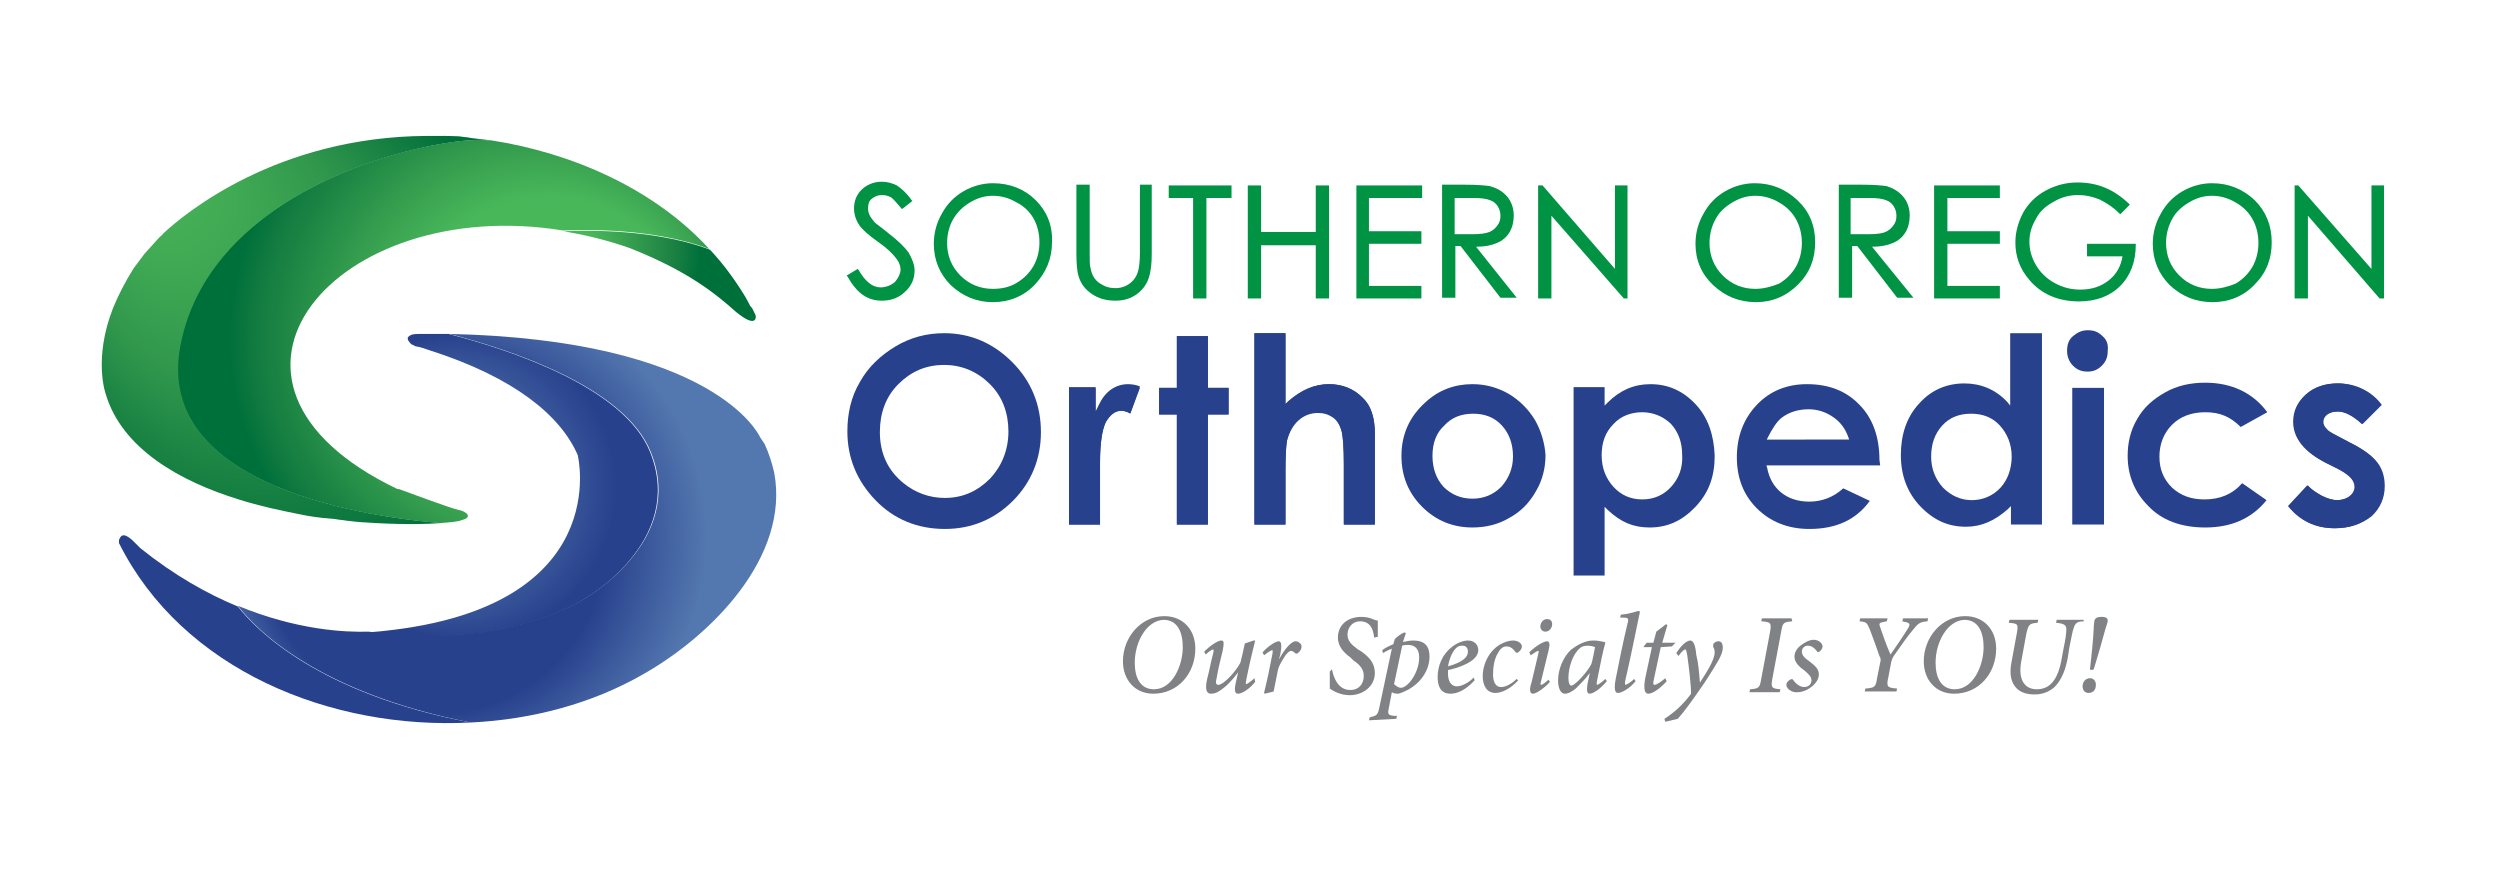 <?xml version="1.0" encoding="utf-8"?>
<!-- Generator: Adobe Illustrator 26.3.1, SVG Export Plug-In . SVG Version: 6.00 Build 0)  -->
<svg version="1.1" xmlns="http://www.w3.org/2000/svg" xmlns:xlink="http://www.w3.org/1999/xlink" x="0px" y="0px"
	 viewBox="0 0 338.4 121.2" style="enable-background:new 0 0 338.4 121.2;" xml:space="preserve">
<style type="text/css">
	.st0{fill-rule:evenodd;clip-rule:evenodd;fill:#95A2C5;}
	.st1{fill-rule:evenodd;clip-rule:evenodd;fill:#37AD49;}
	.st2{fill-rule:evenodd;clip-rule:evenodd;fill:#9AB59C;}
	.st3{fill-rule:evenodd;clip-rule:evenodd;fill:#009344;}
	.st4{fill-rule:evenodd;clip-rule:evenodd;fill:url(#SVGID_1_);}
	.st5{fill-rule:evenodd;clip-rule:evenodd;fill:url(#SVGID_00000147204747571585201100000007432631564932658841_);}
	.st6{fill-rule:evenodd;clip-rule:evenodd;fill:url(#SVGID_00000069399572852749058990000005237822772265407135_);}
	.st7{fill-rule:evenodd;clip-rule:evenodd;fill:url(#SVGID_00000113336318219754080270000016308886155050978724_);}
	.st8{fill-rule:evenodd;clip-rule:evenodd;fill:url(#SVGID_00000060727785991297052210000002498392285520825507_);}
	.st9{fill-rule:evenodd;clip-rule:evenodd;fill:url(#SVGID_00000122719729406295119140000002621933955732068738_);}
	.st10{fill:#009344;}
	.st11{fill:#28418D;}
	.st12{fill:#808285;}
</style>
<g id="Layer_3">
	<path class="st0" d="M58.4,45.2c-0.6,0-1.1,0-1.7,0c0.3,0,0.7,0,1.2,0C58,45.2,58.2,45.2,58.4,45.2z"/>
	<path class="st0" d="M55.3,45.5c-0.1,0.1-0.2,0.2-0.2,0.3c0,0,0-0.1,0-0.1C55.2,45.6,55.2,45.6,55.3,45.5z"/>
	<path class="st1" d="M63.8,18.7c-1.3-0.1-2.6-0.2-3.8-0.3C61.6,18.4,62.9,18.5,63.8,18.7z"/>
	<path class="st2" d="M49.1,70.6c-0.6,0-4.1-0.3-8.7-1.1c1.4,0.2,2.8,0.4,4.3,0.6c0,0,0.1,0,0.1,0C46.3,70.3,47.7,70.5,49.1,70.6z"
		/>
</g>
<g id="Layer_4">
	<path class="st3" d="M102.1,42.4C102.1,42.4,102.1,42.4,102.1,42.4L102.1,42.4L102.1,42.4z"/>
	<g>
		<radialGradient id="SVGID_1_" cx="60.067" cy="44.853" r="71.555" fx="79.78" fy="47.026" gradientUnits="userSpaceOnUse">
			<stop  offset="0.275" style="stop-color:#48B75A"/>
			<stop  offset="0.35" style="stop-color:#3AA351"/>
			<stop  offset="0.495" style="stop-color:#127B40"/>
			<stop  offset="0.534" style="stop-color:#00703B"/>
		</radialGradient>
		<path class="st4" d="M66.5,19h-0.4c-5.8-0.8-37.6,5.3-41.8,27.9c-3.6,19.3,26.6,23.2,35.3,23.9c0,0,0,0,0,0
			c1.4-0.1,2.5-0.2,2.9-0.4c1.6-0.4,0.6-1.2-0.5-1.4c-1-0.2-6.9-2.4-8-2.8c0,0-0.1,0-0.1,0c-0.1,0-0.1,0-0.1,0
			c-30.3-14.5-8.3-40,22.4-35c9.8-0.4,16.4,1.2,19.8,2.5C88.6,25.6,77.5,20.7,66.5,19z"/>
		
			<radialGradient id="SVGID_00000061463035603434500390000005617365948361298595_" cx="89.276" cy="37.252" r="33.582" fx="77.651" fy="32.374" gradientUnits="userSpaceOnUse">
			<stop  offset="5.371162e-02" style="stop-color:#48B75A"/>
			<stop  offset="0.142" style="stop-color:#3CA452"/>
			<stop  offset="0.307" style="stop-color:#198042"/>
			<stop  offset="0.377" style="stop-color:#00703B"/>
		</radialGradient>
		<path style="fill-rule:evenodd;clip-rule:evenodd;fill:url(#SVGID_00000061463035603434500390000005617365948361298595_);" d="
			M102.3,42.9L102.3,42.9c0,0,0-0.1,0-0.1c0,0,0,0,0,0c0-0.1-0.1-0.3-0.2-0.5l-0.3-0.6c0,0,0,0-0.1-0.1c0-0.1,0-0.1-0.1-0.1
			l-0.7-1.3c-1.4-2.3-3-4.5-4.8-6.4c-3.4-1.3-10-2.9-19.8-2.5c2.9,0.5,5.9,1.2,9,2.3h0c7.8,3.1,11.5,6.1,14.3,8.6
			C102.4,44.5,102.3,42.9,102.3,42.9z M102.1,42.4L102.1,42.4C102.1,42.4,102.1,42.4,102.1,42.4L102.1,42.4z"/>
		
			<radialGradient id="SVGID_00000035504621416444778410000002361040846550740381_" cx="40.066" cy="44.645" r="32.649" fx="17.3" fy="21.243" gradientUnits="userSpaceOnUse">
			<stop  offset="0" style="stop-color:#48B75A"/>
			<stop  offset="0.217" style="stop-color:#42AC55"/>
			<stop  offset="0.532" style="stop-color:#30974C"/>
			<stop  offset="0.906" style="stop-color:#0D783F"/>
			<stop  offset="1" style="stop-color:#00703B"/>
		</radialGradient>
		<path style="fill-rule:evenodd;clip-rule:evenodd;fill:url(#SVGID_00000035504621416444778410000002361040846550740381_);" d="
			M66.5,19h-0.3c-5.8-0.8-37.6,5.3-41.8,27.9c-3.6,19.3,26.6,23.2,35.3,23.9c-2.5,0.2-6.2,0.2-10.5-0.1c0,0,0,0-0.1,0
			c-1.4-0.1-2.8-0.3-4.2-0.5c0,0-0.1,0-0.1,0c-1.5-0.1-2.9-0.3-4.3-0.6c-2.5-0.5-5.4-1.1-8.2-2c-7.8-2.4-15.8-6.8-18-14.3
			c0,0-1.7-4.7,1-11.6c0,0,0,0,0,0c0.7-1.7,1.6-3.5,2.8-5.4c0.5-0.7,1-1.3,1.5-2c0,0,0,0,0.1-0.1c0.6-0.7,1.2-1.3,1.8-2h0
			c0,0,0,0,0.1-0.1c0.2-0.2,0.4-0.3,0.5-0.5c0,0,0,0,0,0c2.9-2.7,15.4-13.1,35.7-13.2h1.4c0.3,0,0.6,0,0.9,0c1.3,0,2.6,0.1,3.8,0.3
			c0,0,0,0,0,0C64.7,18.8,65.6,18.9,66.5,19z"/>
	</g>
</g>
<g id="Layer_6">
</g>
<g id="Layer_5">
	<g>
		
			<radialGradient id="SVGID_00000051358494720316430600000011355804899496356518_" cx="68.561" cy="71.525" r="56.35" fx="51.505" fy="74.391" gradientUnits="userSpaceOnUse">
			<stop  offset="0.415" style="stop-color:#28418D"/>
			<stop  offset="0.602" style="stop-color:#5377AF"/>
		</radialGradient>
		<path style="fill-rule:evenodd;clip-rule:evenodd;fill:url(#SVGID_00000051358494720316430600000011355804899496356518_);" d="
			M87,91.3c-6.8,3.9-14.9,6.1-23.3,6.5c-20.5-4-29-12.5-31.5-15.8c8,3.3,14.5,3.6,17.7,3.5c18.6,2.5,29.1-4.4,29.1-4.4
			s14-7.8,9.1-19.9c-3.5-8.8-19.1-13.9-27.3-16c35.9,0.8,41.9,13.6,42.1,14c0,0,0,0,0,0c0.2,0.3,0.4,0.6,0.6,0.9
			c0.6,1.3,1,2.6,1.3,3.9C106.9,75.3,96.4,86,87,91.3z"/>
		
			<radialGradient id="SVGID_00000026150243634407190540000010742979760134036917_" cx="39.87" cy="85.17" r="25.791" fx="22.7" fy="104.415" gradientUnits="userSpaceOnUse">
			<stop  offset="0.178" style="stop-color:#6482B4"/>
			<stop  offset="0.188" style="stop-color:#6380B3"/>
			<stop  offset="0.307" style="stop-color:#4E69A4"/>
			<stop  offset="0.425" style="stop-color:#3D5799"/>
			<stop  offset="0.539" style="stop-color:#324B92"/>
			<stop  offset="0.649" style="stop-color:#2A448E"/>
			<stop  offset="0.748" style="stop-color:#28418D"/>
		</radialGradient>
		<path style="fill-rule:evenodd;clip-rule:evenodd;fill:url(#SVGID_00000026150243634407190540000010742979760134036917_);" d="
			M63.7,97.8c-18.9,1-39-7.1-47.6-24.3c0,0,0,0,0,0c0-0.1,0-0.1,0-0.2v0c0-0.1,0-0.3,0.1-0.4c0.2-0.5,0.7-0.9,2.2,0.7
			c0.2,0.2,0.4,0.4,0.6,0.6c4.6,3.7,9.1,6.2,13.2,7.9C34.7,85.3,43.2,93.9,63.7,97.8z"/>
		
			<radialGradient id="SVGID_00000000215083220438229690000002387313961697243839_" cx="69.424" cy="65.662" r="34.166" fx="52.431" fy="66.177" gradientUnits="userSpaceOnUse">
			<stop  offset="0.168" style="stop-color:#5377AF"/>
			<stop  offset="0.242" style="stop-color:#4F73AC"/>
			<stop  offset="0.355" style="stop-color:#4667A4"/>
			<stop  offset="0.492" style="stop-color:#375498"/>
			<stop  offset="0.607" style="stop-color:#28418D"/>
		</radialGradient>
		<path style="fill-rule:evenodd;clip-rule:evenodd;fill:url(#SVGID_00000000215083220438229690000002387313961697243839_);" d="
			M78.9,81.2c0,0-10.5,6.9-29.1,4.4c1.4-0.1,2.2-0.2,2.2-0.2c31.3-3.3,26.2-23.8,26.2-23.8c-2.3-5.3-8.5-10.5-20.1-14.2
			c-0.6-0.2-1.1-0.4-1.7-0.5c0,0,0,0-0.1,0c-0.4-0.2-0.7-0.3-0.8-0.5c-0.2-0.2-0.3-0.4-0.3-0.5c0,0,0,0,0-0.1c0-0.1,0-0.2,0.2-0.3
			c0.2-0.2,0.5-0.3,1.3-0.3h0c0.6,0,1.2,0,1.7,0c0,0,0.1,0,0.1,0c0.7,0,1.5,0,2.2,0c8.2,2.1,23.8,7.2,27.3,16
			C92.9,73.4,78.9,81.2,78.9,81.2z"/>
	</g>
	<g>
		<g>
			<path class="st10" d="M123.8,36.6c0,1.1-0.4,2.1-1.3,2.9c-0.8,0.8-1.9,1.2-3.1,1.2c-2,0-3.4-1-4.7-3.3l-0.1-0.1l1.5-0.9l0.1,0.1
				c0.9,1.6,1.9,2.4,3,2.4c0.7,0,1.5-0.3,2-0.8c0.4-0.5,0.7-1.1,0.7-1.6c0-0.5-0.2-1-0.5-1.4c-0.5-0.7-1.3-1.5-2.6-2.4
				c-1.3-0.9-2.1-1.7-2.4-2.1c-0.5-0.7-0.8-1.5-0.8-2.4c0-0.9,0.3-1.8,1-2.5c0.7-0.7,1.7-1.1,2.7-1.1h0.1c0.7,0,1.4,0.2,2,0.5
				c0.6,0.4,1.3,1,2,2l0.1,0.1l-1.4,1.1l-0.1-0.1c-0.6-0.7-1-1.2-1.4-1.5c-0.4-0.2-0.8-0.3-1.2-0.3c-0.6,0-1,0.2-1.4,0.5
				c-0.4,0.3-0.5,0.8-0.5,1.3c0,0.7,0.3,1.2,0.9,1.9c0.2,0.2,0.8,0.6,1.9,1.5c1.3,1,2.2,1.9,2.7,2.6
				C123.5,35.1,123.8,35.9,123.8,36.6z"/>
		</g>
		<g>
			<path class="st10" d="M140.2,27.1c-1.5-1.5-3.5-2.3-5.8-2.3c-1.4,0-2.8,0.4-4,1.1c-1.2,0.7-2.2,1.7-2.9,3
				c-0.7,1.2-1.1,2.6-1.1,4.1c0,2.2,0.8,4.1,2.3,5.6c1.6,1.5,3.5,2.3,5.7,2.3c2.2,0,4.2-0.8,5.7-2.4c1.5-1.6,2.3-3.5,2.3-5.7
				C142.5,30.5,141.7,28.6,140.2,27.1z M140.7,32.8c0,1.2-0.3,2.3-0.8,3.2c-0.6,1-1.3,1.7-2.3,2.3c-1,0.6-2.1,0.8-3.2,0.8
				c-1.7,0-3.2-0.6-4.4-1.8c-1.2-1.2-1.8-2.7-1.8-4.4c0-1.2,0.3-2.3,0.8-3.2c0.6-1,1.3-1.7,2.3-2.3c1-0.6,2-0.9,3.1-0.9
				c1.1,0,2.2,0.3,3.2,0.9C139.6,28.4,140.7,30.4,140.7,32.8z"/>
		</g>
		<g>
			<path class="st10" d="M155.9,25.1v9.2c0,1.3-0.1,2.4-0.4,3.3c-0.3,0.9-0.8,1.6-1.6,2.2c-0.8,0.6-1.8,0.9-2.9,0.9
				c-1.3,0-2.3-0.3-3.2-0.9c-0.9-0.6-1.5-1.4-1.8-2.4c-0.2-0.6-0.3-1.7-0.3-3.2v-9.2h1.8v9.2c0,1.1,0,1.7,0.1,2
				c0.2,1.2,0.7,1.9,1.7,2.4c0.5,0.3,1.1,0.4,1.7,0.4c1.5,0,2.8-1,3.1-2.5c0.1-0.4,0.2-1.2,0.2-2.3v-9.2H155.9z"/>
		</g>
		<g>
			<polygon class="st10" points="166.7,25.1 166.7,26.8 163.3,26.8 163.3,40.4 161.5,40.4 161.5,26.8 158.2,26.8 158.2,25.1 			"/>
		</g>
		<g>
			<polygon class="st10" points="179.9,25.1 179.9,40.4 178.1,40.4 178.1,33.2 170.7,33.2 170.7,40.4 168.9,40.4 168.9,25.1 
				170.7,25.1 170.7,31.4 178.1,31.4 178.1,25.1 			"/>
		</g>
		<g>
			<polygon class="st10" points="185.3,26.8 185.3,31.3 192.4,31.3 192.4,33 185.3,33 185.3,38.7 192.4,38.7 192.4,40.4 183.6,40.4 
				183.6,25.1 192.5,25.1 192.5,26.8 			"/>
		</g>
		<g>
			<path class="st10" d="M199.8,33.4c1.2,0,2.1-0.2,2.8-0.5c1.5-0.6,2.3-2,2.3-3.7c0-1-0.3-1.9-0.9-2.6c-0.6-0.7-1.3-1.1-2.3-1.4
				c-0.6-0.1-1.8-0.2-3.4-0.2h-3.1v15.3h1.8v-7h0.7l5.4,7l0,0h2.2L199.8,33.4z M197,26.8h2.5c1,0,1.7,0.1,2.2,0.3
				c0.9,0.3,1.4,1.2,1.4,2.1c0,0.5-0.1,0.9-0.4,1.3c-0.3,0.4-0.6,0.7-1.1,0.9c-0.5,0.2-1.2,0.3-2.2,0.3l-2.5,0V26.8z"/>
		</g>
		<g>
			<polygon class="st10" points="220.3,25.1 220.3,40.4 219.8,40.4 219.8,40.4 210,29.2 210,40.4 208.2,40.4 208.2,25.1 208.7,25.1 
				208.8,25.1 218.6,36.4 218.6,25.1 			"/>
		</g>
		<g>
			<path class="st10" d="M243.3,27.1c-1.6-1.5-3.5-2.3-5.8-2.3c-1.4,0-2.8,0.4-4,1.1c-1.2,0.7-2.2,1.7-2.9,3
				c-0.7,1.2-1.1,2.6-1.1,4.1c0,2.2,0.8,4.1,2.4,5.6c1.6,1.5,3.5,2.3,5.8,2.3c2.2,0,4.1-0.8,5.7-2.4c1.6-1.6,2.3-3.5,2.3-5.7
				C245.7,30.5,244.9,28.6,243.3,27.1z M237.6,39.1c-1.7,0-3.2-0.6-4.4-1.8c-1.2-1.2-1.8-2.7-1.8-4.4c0-1.2,0.3-2.3,0.8-3.2
				c0.5-1,1.3-1.7,2.3-2.3c1-0.6,2-0.9,3.1-0.9c1.1,0,2.2,0.3,3.2,0.9c2,1.1,3.1,3.1,3.1,5.5c0,1.2-0.3,2.3-0.8,3.2
				c-0.6,1-1.3,1.7-2.3,2.3C239.8,38.8,238.7,39.1,237.6,39.1z"/>
		</g>
		<g>
			<path class="st10" d="M253.4,33.4c1.2,0,2.1-0.2,2.8-0.5c1.5-0.6,2.3-2,2.3-3.7c0-1-0.3-1.9-0.9-2.6c-0.6-0.7-1.3-1.1-2.2-1.4
				c-0.6-0.1-1.8-0.2-3.4-0.2h-3.1v15.3h1.8v-7h0.7l5.4,7l0,0h2.2L253.4,33.4z M250.6,26.8h2.5c1,0,1.7,0.1,2.2,0.3
				c0.9,0.3,1.4,1.2,1.4,2.1c0,0.5-0.1,0.9-0.4,1.3c-0.3,0.4-0.6,0.7-1.1,0.9c-0.4,0.2-1.2,0.3-2.2,0.3l-2.5,0V26.8z"/>
		</g>
		<g>
			<polygon class="st10" points="263.6,26.8 263.6,31.3 270.7,31.3 270.7,33 263.6,33 263.6,38.7 270.7,38.7 270.7,40.4 261.8,40.4 
				261.8,25.1 270.7,25.1 270.7,26.8 			"/>
		</g>
		<g>
			<path class="st10" d="M289.1,33v0.1c0,2.3-0.7,4.2-2.1,5.6c-1.4,1.4-3.3,2.1-5.6,2.1c-2.8,0-5.1-1-6.7-2.9
				c-1.3-1.5-1.9-3.2-1.9-5.1c0-1.4,0.4-2.8,1.1-4.1c0.7-1.2,1.7-2.2,3-2.9s2.7-1.1,4.3-1.1c2.7,0,4.9,0.9,7,2.9l0.1,0.1l-1.3,1.3
				l-0.1-0.1c-0.8-0.8-1.7-1.4-2.7-1.9c-1-0.4-1.9-0.6-2.9-0.6c-1.2,0-2.3,0.3-3.3,0.9c-1.1,0.6-1.9,1.3-2.4,2.3
				c-0.6,1-0.9,2-0.9,3.1c0,1.1,0.3,2.2,0.9,3.2c0.6,1,1.4,1.8,2.5,2.4c1.1,0.6,2.2,0.9,3.5,0.9c1.5,0,2.8-0.4,3.9-1.3
				c1-0.8,1.6-1.9,1.8-3.2h-4.8V33H289.1z"/>
		</g>
		<g>
			<path class="st10" d="M305.2,27.1c-1.6-1.5-3.5-2.3-5.8-2.3c-1.4,0-2.8,0.4-4,1.1c-1.2,0.7-2.2,1.7-2.9,3
				c-0.7,1.2-1.1,2.6-1.1,4.1c0,2.2,0.8,4.1,2.3,5.6c1.6,1.5,3.5,2.3,5.8,2.3c2.2,0,4.2-0.8,5.7-2.4c1.6-1.6,2.3-3.5,2.3-5.7
				C307.5,30.5,306.7,28.6,305.2,27.1z M299.4,39.1c-1.7,0-3.2-0.6-4.4-1.8c-1.2-1.2-1.8-2.7-1.8-4.4c0-1.2,0.3-2.3,0.8-3.2
				c0.5-1,1.3-1.7,2.3-2.3c1-0.6,2-0.9,3.1-0.9c1.1,0,2.2,0.3,3.2,0.9c2,1.1,3.1,3.1,3.1,5.5c0,1.2-0.3,2.3-0.8,3.2
				c-0.6,1-1.3,1.7-2.3,2.3C301.6,38.8,300.5,39.1,299.4,39.1z"/>
		</g>
		<g>
			<polygon class="st10" points="322.7,25.1 322.7,40.4 322.2,40.4 322.1,40.4 312.4,29.2 312.4,40.4 310.6,40.4 310.6,25.1 
				311.1,25.1 311.1,25.1 321,36.4 321,25.1 			"/>
		</g>
	</g>
	<g>
		<g>
			<path class="st11" d="M137,49c-2.6-2.6-5.7-3.9-9.2-3.9c-2.4,0-4.6,0.6-6.6,1.8c-2,1.2-3.7,2.8-4.8,4.8c-1.2,2-1.7,4.3-1.7,6.7
				c0,3.6,1.3,6.7,3.8,9.3c2.5,2.6,5.7,3.9,9.4,3.9c3.6,0,6.7-1.3,9.2-3.8c2.5-2.5,3.8-5.7,3.8-9.3C140.9,54.8,139.6,51.6,137,49z
				 M134,64.8c-1.7,1.7-3.7,2.6-6.1,2.6c-2.1,0-4-0.7-5.6-2c-2.1-1.7-3.2-4-3.2-6.9c0-2.6,0.8-4.8,2.5-6.5c1.7-1.7,3.7-2.6,6.2-2.6
				c2.4,0,4.5,0.9,6.2,2.6c1.7,1.7,2.5,3.9,2.5,6.4C136.5,60.9,135.6,63.1,134,64.8z"/>
		</g>
		<g>
			<path class="st11" d="M152.7,52c-1.7,0-3.1,1-3.9,2.7l-0.5,1v-3.3h-3.6V71h4.2l0-8.4c0-2.7,0.3-4.5,0.8-5.5
				c0.6-1,1.2-1.5,2.1-1.5c0.3,0,0.7,0.1,1.2,0.3l1.3-3.6C153.8,52.1,153.2,52,152.7,52z"/>
			<path class="st11" d="M151.8,55.6c-0.8,0-1.5,0.5-2.1,1.5c-0.5,1-0.8,2.8-0.8,5.5l0,8.4h-4.2V52.5h3.6v3.3l0.5-1
				c0.8-1.7,2.3-2.7,3.9-2.7c0.5,0,1.1,0.1,1.6,0.4L153,56C152.5,55.7,152.1,55.6,151.8,55.6z"/>
		</g>
		<g>
			<path class="st11" d="M163.5,52.5v-7h-4.2v7h-2.4v3.6h2.4V71h4.2V56.1h2.8v-3.6H163.5z"/>
			<path class="st11" d="M166.3,56.1h-2.8V71h-4.2V56.1h-2.4v-3.6h2.4v-7h4.2v7h2.8V56.1z"/>
		</g>
		<g>
			<path class="st11" d="M184.5,53.9c-1.2-1.2-2.8-1.9-4.6-1.9c-1.9,0-3.7,0.8-5.5,2.3l-0.4,0.4v-9.6h-4.2V71h4.2v-7.4
				c0-2.1,0.1-3.4,0.2-4c0.6-2.4,2.1-3.8,4.2-3.8c0.8,0,1.5,0.2,2,0.6c0.6,0.4,0.9,1,1.2,1.9c0.2,0.8,0.3,2.3,0.3,4.5V71h4.2V58.7
				C186.1,56.6,185.6,54.9,184.5,53.9z"/>
			<path class="st11" d="M186.1,71h-4.2v-8.1c0-2.2-0.1-3.7-0.3-4.5c-0.2-0.8-0.6-1.5-1.2-1.9c-0.6-0.4-1.2-0.6-2-0.6
				c-2,0-3.6,1.4-4.2,3.8c-0.1,0.6-0.2,1.9-0.2,4V71h-4.2V45.1h4.2v9.6l0.4-0.4c1.8-1.6,3.6-2.3,5.5-2.3c1.8,0,3.4,0.6,4.6,1.9
				c1.1,1.1,1.6,2.7,1.6,4.8V71z"/>
		</g>
		<g>
			<path class="st11" d="M207.8,56.9c-0.9-1.5-2.1-2.7-3.6-3.6c-1.6-0.9-3.2-1.3-4.9-1.3c-2.4,0-4.6,0.8-6.4,2.5
				c-2.1,1.9-3.2,4.3-3.2,7.2c0,2.7,0.9,5,2.8,6.9c1.9,1.9,4.2,2.8,6.8,2.8c1.8,0,3.5-0.4,5-1.3c1.5-0.8,2.7-2,3.6-3.6
				c0.9-1.5,1.3-3.2,1.3-4.9C209.1,60,208.6,58.3,207.8,56.9z M203.2,65.9c-1.1,1.1-2.4,1.6-3.9,1.6c-1.6,0-2.9-0.6-3.9-1.6
				c-1-1.1-1.5-2.5-1.5-4.2c0-1.7,0.5-3.1,1.6-4.1c1-1.1,2.3-1.6,3.9-1.6c1.6,0,2.9,0.5,3.9,1.6c1,1.1,1.5,2.5,1.5,4.2
				C204.8,63.4,204.2,64.8,203.2,65.9z"/>
		</g>
		<g>
			<path class="st11" d="M229.5,54.7c-1.7-1.8-3.7-2.7-6.1-2.7c-2.2,0-4.1,0.8-5.8,2.5l-0.4,0.4v-2.5h-4.2v25.5h4.2v-9.3l0.4,0.4
				c1.8,1.7,3.5,2.4,5.7,2.4c2.4,0,4.4-0.9,6.2-2.8c1.8-1.9,2.6-4.1,2.6-6.9C232,58.9,231.2,56.5,229.5,54.7z M226.2,65.9
				c-1,1.1-2.3,1.7-3.9,1.7c-1.6,0-2.9-0.6-3.9-1.7c-1-1.1-1.6-2.5-1.6-4.3c0-1.7,0.5-3.1,1.6-4.2c1-1.1,2.4-1.6,3.9-1.6
				c1.5,0,2.9,0.6,3.9,1.6c1,1.1,1.5,2.5,1.5,4.2C227.8,63.4,227.2,64.8,226.2,65.9z"/>
		</g>
		<g>
			<path class="st11" d="M254.4,62.2c0-3-0.9-5.6-2.7-7.4c-1.8-1.9-4.2-2.8-7.1-2.8c-2.7,0-5,0.9-6.8,2.8c-1.8,1.9-2.7,4.3-2.7,7.1
				c0,2.8,0.9,5.1,2.7,6.9c1.8,1.8,4.2,2.8,7.1,2.8c3.6,0,6.3-1.2,8.2-3.8l-3.6-1.7c-1.3,1.2-2.9,1.8-4.6,1.8
				c-3.1,0-5.2-1.8-5.7-4.6l-0.1-0.3h15.4L254.4,62.2z M239.1,59.6l0.2-0.4c0.6-1.2,1.2-2.1,1.8-2.6c1-0.8,2.3-1.2,3.7-1.2
				c1.3,0,2.4,0.4,3.4,1.1c1,0.7,1.6,1.6,2,2.7l0.1,0.3H239.1z"/>
		</g>
		<g>
			<path class="st11" d="M272.1,45.1v9.8l-0.4-0.5c-1.6-1.7-3.6-2.5-5.8-2.5c-2.4,0-4.5,0.9-6.1,2.7c-1.7,1.8-2.5,4.2-2.5,7
				c0,2.8,0.9,5.1,2.6,6.9c1.8,1.9,3.8,2.8,6.2,2.8c2.1,0,3.9-0.8,5.7-2.4l0.4-0.4V71h4.2V45.1H272.1z M270.8,66
				c-1,1.1-2.4,1.7-3.9,1.7c-1.5,0-2.8-0.6-3.9-1.7c-1-1.1-1.6-2.5-1.6-4.2c0-1.7,0.5-3.1,1.5-4.2c1-1.1,2.3-1.6,3.9-1.6
				c1.6,0,2.9,0.5,3.9,1.6c1,1.1,1.6,2.5,1.6,4.2C272.3,63.4,271.8,64.9,270.8,66z"/>
		</g>
		<g>
			<path class="st11" d="M284.6,45.5c-0.6-0.6-1.2-0.8-2-0.8c-0.8,0-1.4,0.3-2,0.8c-0.6,0.5-0.8,1.2-0.8,2c0,0.8,0.3,1.5,0.8,2
				c0.6,0.6,1.2,0.8,2,0.8c0.8,0,1.4-0.3,1.9-0.8c0.6-0.6,0.8-1.2,0.8-2C285.4,46.7,285.2,46,284.6,45.5z M280.5,52.5V71h4.3V52.5
				H280.5z"/>
		</g>
		<g>
			<path class="st11" d="M298.4,67.6c-1.8,0-3.2-0.5-4.4-1.6c-1.1-1.1-1.7-2.4-1.7-4.2c0-1.7,0.6-3.2,1.7-4.3
				c1.1-1.1,2.6-1.7,4.5-1.7c2,0,3.4,0.6,4.8,2l3.6-2c-1.9-2.6-4.8-4-8.4-4c-2,0-3.8,0.4-5.4,1.3c-1.6,0.9-2.9,2-3.8,3.6
				c-0.9,1.5-1.3,3.2-1.3,5c0,2.6,0.9,4.9,2.8,6.8c1.8,1.9,4.4,2.9,7.7,2.9c3.5,0,6.3-1.2,8.3-3.7l-3.3-2.3
				C302.2,66.9,300.5,67.6,298.4,67.6z"/>
		</g>
		<g>
			<path class="st11" d="M321.7,62.6c-0.6-0.9-1.9-1.8-3.7-2.7l-1.7-0.9c-0.8-0.4-1.3-0.7-1.5-1c-0.2-0.3-0.4-0.6-0.4-0.9
				c0-0.9,0.8-1.4,2-1.4c1,0,2.1,0.6,3.3,1.7l2.6-2.6c-1.5-1.8-3.6-2.9-5.9-2.9c-1.7,0-3.2,0.5-4.3,1.5c-1.1,1-1.7,2.2-1.7,3.7
				c0,2.2,1.5,4.1,4.5,5.6l1.6,0.8c1.5,0.8,2.2,1.5,2.2,2.4c0,1-1,1.8-2.4,1.8c-0.6,0-1.3-0.2-2.1-0.6c-0.7-0.4-1.3-0.8-1.9-1.4
				l-2.6,2.8c1.6,2,3.7,3,6.3,3c2,0,3.7-0.6,4.8-1.6c1.2-1.1,1.8-2.4,1.8-4.1C322.7,64.6,322.4,63.5,321.7,62.6z"/>
			<path class="st11" d="M316.1,71.5c-2.6,0-4.7-1-6.3-3l2.6-2.8c0.5,0.6,1.2,1,1.9,1.4c0.8,0.4,1.5,0.6,2.1,0.6
				c1.3,0,2.4-0.8,2.4-1.8c0-0.8-0.7-1.6-2.2-2.4l-1.6-0.8c-3-1.5-4.5-3.4-4.5-5.6c0-1.4,0.6-2.7,1.7-3.7c1.1-1,2.5-1.5,4.3-1.5
				c2.3,0,4.5,1,5.9,2.9l-2.6,2.6c-1.2-1.1-2.3-1.7-3.3-1.7c-1.2,0-2,0.6-2,1.4c0,0.3,0.1,0.6,0.4,0.9c0.2,0.3,0.7,0.6,1.5,1
				l1.7,0.9c1.8,0.9,3,1.8,3.7,2.7c0.7,0.9,1,2,1,3.2c0,1.6-0.6,3-1.8,4.1C319.7,70.9,318.1,71.5,316.1,71.5z"/>
		</g>
	</g>
	<g>
		<path class="st12" d="M161.8,87.8c0,3.3-2.3,6.1-5.7,6.1c-2.4,0-4.1-1.8-4.1-4.4c0-3.2,2.4-6.1,5.6-6.1
			C160.1,83.4,161.8,85.2,161.8,87.8z M153.6,89.7c0,2.1,0.8,3.6,2.6,3.6c2.5,0,3.9-3.2,3.9-5.7c0-2-0.7-3.7-2.6-3.7
			C155.2,84,153.6,86.9,153.6,89.7z"/>
		<path class="st12" d="M169.9,92.3c-0.8,1-1.8,1.6-2.3,1.6c-0.4,0-0.6-0.3-0.3-1.6c0.1-0.5,0.2-0.8,0.3-1.3h0
			c-0.8,1.1-1.7,2-2.5,2.5c-0.4,0.3-0.8,0.4-1.2,0.4c-0.4,0-0.9-0.3-0.5-2c0.3-1.1,0.5-2.3,0.8-3.4c0.1-0.4,0.1-0.5,0-0.6
			c-0.1,0-0.6,0.3-1,0.7l-0.2-0.4c0.9-0.9,1.9-1.5,2.3-1.5c0.4,0,0.4,0.3,0.2,1.4c-0.3,1.2-0.6,2.4-0.8,3.6c-0.2,0.7-0.1,1,0.2,1
			c0.8,0,2.5-2,3-3c0.2-0.8,0.4-1.6,0.6-2.6l1.2-0.4h0.2c-0.4,1.6-0.8,3.3-1.2,5.3c-0.1,0.5-0.1,0.6,0,0.6c0.1,0,0.7-0.4,1.1-0.8
			L169.9,92.3z"/>
		<path class="st12" d="M173.1,89.3c0.8-1.5,1.7-2.5,2.3-2.5c0.3,0,0.5,0.2,0.7,0.4c0.1,0.2,0.1,0.5,0,0.7c-0.1,0.2-0.3,0.4-0.4,0.5
			c-0.1,0.1-0.3,0.1-0.4,0c-0.2-0.2-0.4-0.3-0.5-0.3c-0.2,0-0.4,0.1-0.8,0.6c-0.3,0.5-0.8,1.2-1,1.9c-0.2,1-0.4,2-0.6,3
			c-0.4,0.1-0.8,0.2-1.2,0.3l-0.1-0.1c0.4-1.6,0.8-3.5,1.1-5.1c0.1-0.5,0.1-0.7,0-0.7c-0.1,0-0.6,0.3-1.1,0.7l-0.2-0.4
			c0.8-0.9,1.8-1.5,2.2-1.5c0.4,0,0.4,0.7,0.2,1.8L173.1,89.3L173.1,89.3z"/>
		<path class="st12" d="M180.3,90.6c0.2,1.1,0.8,2.8,2.5,2.8c1.1,0,1.8-0.8,1.8-1.9c0-0.9-0.5-1.5-1.4-2.1l-0.4-0.4
			c-0.8-0.6-1.7-1.4-1.7-2.7c0-1.7,1.3-2.8,3.2-2.8c0.5,0,1.1,0.1,1.5,0.3c0.3,0.1,0.5,0.2,0.7,0.2c0,0.6,0,1.5,0,2.2l-0.5,0.1
			c-0.1-1.1-0.5-2.2-1.9-2.2c-1,0-1.7,0.8-1.7,1.8c0,0.9,0.6,1.4,1.4,2l0.5,0.3c1.1,0.8,1.8,1.6,1.8,2.9c0,1.8-1.6,3-3.4,3
			c-1.3,0-2.3-0.6-2.7-0.9c0-0.4,0-1.2,0-2.3L180.3,90.6z"/>
		<path class="st12" d="M189.9,86.9c0.4-0.1,1-0.2,1.4-0.2c1.6,0,2.2,0.8,2.2,2.2c0,1-0.4,2.2-1.3,3.2c-0.8,0.9-1.9,1.5-2.9,1.8
			c-0.2,0-0.6,0-0.9-0.2l-0.4,2.1c-0.2,0.9-0.1,1,0.7,1.1l0.4,0l-0.1,0.4l-3.7,0.2l0.1-0.4c0.9-0.2,1.1-0.3,1.3-1.3
			c0.6-2.7,1.1-5.3,1.7-8c-0.5,0.2-0.9,0.4-1.2,0.6l-0.1-0.4c0.4-0.3,1-0.6,1.5-0.8l0.2-0.7c0.3-0.3,0.8-0.7,1.3-0.9l0.2,0.1
			L189.9,86.9z M188.7,92.6c0.2,0.2,0.6,0.5,0.9,0.5c1,0,2.5-2.1,2.5-4.1c0-1.3-0.7-1.7-1.5-1.7c-0.2,0-0.6,0-0.8,0.1L188.7,92.6z"
			/>
		<path class="st12" d="M199.6,92.1c-1.4,1.5-2.5,1.8-3.3,1.8c-0.8,0-1.7-0.4-1.7-2.3c0-1.4,0.6-3,1.9-4c0.6-0.5,1.5-0.9,2.2-0.9
			c0.9,0,1.4,0.6,1.4,1.3c0,1.5-2.6,2.4-4.1,2.7c0,0.2,0,0.3,0,0.5c0,0.8,0.3,1.7,1.2,1.7c0.6,0,1.5-0.4,2.3-1.2L199.6,92.1z
			 M197.4,87.5c-0.4,0.2-1.1,1-1.4,2.7c2.1-0.6,2.7-1.3,2.7-2c0-0.5-0.3-0.8-0.7-0.8C197.8,87.4,197.6,87.4,197.4,87.5z"/>
		<path class="st12" d="M205.5,92.1c-1,1.1-2.2,1.7-3.1,1.7c-1,0-1.7-0.8-1.7-2.3c0-1.3,0.6-2.8,1.6-3.7c0.6-0.6,1.7-1.1,2.5-1.1
			c0.7,0,1.2,0.4,1.2,0.8c0,0.3-0.2,0.6-0.5,0.8c-0.1,0.1-0.3,0.1-0.4-0.1c-0.4-0.5-0.7-0.7-1.2-0.7c-0.5,0-0.9,0.4-1.2,1
			c-0.4,0.7-0.6,1.7-0.6,2.8c0,1.1,0.4,1.7,1.1,1.7c0.8,0,1.7-0.7,2.1-1.1L205.5,92.1z"/>
		<path class="st12" d="M209.8,92.3c-0.6,0.7-1.8,1.6-2.3,1.6c-0.3,0-0.6-0.3-0.2-1.5l0.9-3.8c0.1-0.4,0.1-0.5,0-0.5
			c-0.1,0-0.6,0.3-1,0.6l-0.2-0.4c0.9-0.9,2-1.5,2.4-1.5c0.4,0,0.4,0.5,0.2,1.3l-1,4.1c-0.1,0.4-0.1,0.5,0,0.5c0.2,0,0.7-0.4,1-0.7
			L209.8,92.3z M210.1,84.5c0,0.5-0.4,1-0.9,1c-0.4,0-0.7-0.3-0.7-0.7c0-0.4,0.3-1,0.9-1C209.9,83.8,210.1,84.1,210.1,84.5z"/>
		<path class="st12" d="M217.5,92.2c-0.9,1.1-1.9,1.7-2.3,1.7c-0.3,0-0.5-0.2-0.3-1.4l0.3-1.4h0c-0.6,0.8-1.3,1.5-1.9,2.1
			c-0.5,0.4-1,0.7-1.5,0.7c-0.4,0-0.9-0.5-0.9-1.8c0-1.5,0.7-3.2,1.8-4.2c0.8-0.6,1.9-1.2,2.9-1.2c0.3,0,0.6,0,1,0.1
			c0.2,0,0.4,0.1,0.6,0.1l0.1,0.1c-0.3,1-0.7,3-1.1,5c-0.1,0.5-0.1,0.7,0,0.7c0.1,0,0.7-0.4,1.1-0.8L217.5,92.2z M215.4,89.9
			c0.2-0.6,0.4-1.8,0.5-2.3c-0.2-0.1-0.6-0.2-1-0.2s-0.8,0.1-1,0.3c-1,0.8-1.6,2.6-1.6,4.1c0,0.7,0.2,1,0.4,1
			C213.2,92.8,214.9,90.9,215.4,89.9z"/>
		<path class="st12" d="M221.4,92.2c-0.8,1-1.9,1.6-2.4,1.6c-0.3,0-0.6-0.3-0.3-1.9c0.5-2.5,1-5,1.6-7.5c0.2-0.7,0.1-0.8-0.6-0.8
			l-0.4,0l0.1-0.4c1.3-0.1,2.2-0.5,2.4-0.5c0.2,0,0.2,0.2,0.1,0.5c-0.6,2.9-1.2,5.9-1.9,8.9c-0.1,0.4,0,0.6,0,0.6
			c0.2,0,0.8-0.4,1.2-0.8L221.4,92.2z"/>
		<path class="st12" d="M226.3,87.5l-1.5,0.1l-0.9,4.2c-0.2,0.8-0.1,0.9,0.1,0.9c0.2,0,1-0.5,1.4-0.9l0.2,0.4
			c-0.5,0.6-1.7,1.7-2.5,1.7c-0.4,0-0.7-0.5-0.4-2.1l0.9-4.2h-1.1l0-0.1l0.4-0.5h0.9l0.4-1.5l1.3-1l0.2,0.1L225,87h1.8L226.3,87.5z"
			/>
		<path class="st12" d="M230.1,92.4c0.7-1.1,2-3,2-4.1c0-0.3-0.1-0.6-0.2-0.7c0-0.1,0-0.3,0-0.4c0.1-0.2,0.4-0.4,0.7-0.4
			c0.4,0,0.6,0.3,0.6,0.9c0,0.4-0.2,1-0.6,1.7c-0.7,1.2-1.9,3.1-2.7,4.2c-0.9,1.3-1.9,2.7-2.8,3.7l-1.7,0.4l-0.1-0.4
			c1.7-1.1,2.8-2.3,3.6-3.4c0-1.2-0.3-3.7-0.5-5.1c-0.1-0.7-0.2-0.9-0.3-0.9c-0.1,0-0.5,0.3-0.9,0.9l-0.3-0.4
			c0.5-0.8,1.3-1.7,1.9-1.7c0.4,0,0.7,0.6,0.8,1.9C229.9,89.8,230,91.1,230.1,92.4L230.1,92.4z"/>
		<path class="st12" d="M242.6,84.1c-1.2,0.1-1.3,0.2-1.5,1.4l-1.2,6.4c-0.2,1.2-0.1,1.3,1.1,1.4l-0.1,0.4h-4.1l0.1-0.4
			c1.2-0.1,1.3-0.2,1.5-1.4l1.2-6.4c0.2-1.2,0.1-1.3-1.2-1.4l0.1-0.4h4L242.6,84.1z"/>
		<path class="st12" d="M241.8,92.7c0-0.3,0.2-0.5,0.5-0.7c0.2-0.1,0.3-0.1,0.4,0c0.4,0.6,1,1,1.5,1c0.6,0,1-0.4,1-0.9
			c0-0.4-0.2-0.7-0.9-1.3c-0.7-0.5-1.4-1.1-1.4-1.9c0-0.5,0.2-1,0.8-1.5c0.5-0.4,1.2-0.8,1.8-0.8c0.7,0,1.2,0.5,1.2,0.9
			c0,0.3-0.2,0.5-0.4,0.7c-0.2,0.1-0.3,0.1-0.4-0.1c-0.3-0.4-0.7-0.7-1.2-0.7c-0.4,0-0.8,0.3-0.8,0.8c0,0.5,0.4,0.9,1,1.3
			c0.9,0.7,1.3,1.1,1.3,1.8c0,1.2-1.6,2.4-2.9,2.4C242.7,93.8,241.8,93.3,241.8,92.7z"/>
		<path class="st12" d="M260.9,84.1c-1,0.1-1.2,0.2-2,1.2c-0.7,0.8-1.5,2-2.5,3.4c-0.2,0.3-0.3,0.5-0.4,0.9l-0.4,2.1
			c-0.3,1.3-0.1,1.4,1.2,1.5l-0.1,0.4h-4.3l0.1-0.4c1.3-0.1,1.4-0.2,1.6-1.5l0.4-2c0.1-0.3,0.1-0.6-0.1-0.9c-0.3-0.9-0.7-2-1.3-3.6
			c-0.4-0.9-0.4-1-1.4-1.1l0.1-0.4h3.7l-0.1,0.4l-0.5,0.1c-0.5,0.1-0.6,0.2-0.4,0.7c0.3,0.9,0.9,2.6,1.4,3.7c0.7-1,1.8-2.6,2.4-3.6
			c0.3-0.5,0.2-0.7-0.4-0.8l-0.4-0.1l0.1-0.4h3.4L260.9,84.1z"/>
		<path class="st12" d="M270.2,87.8c0,3.3-2.3,6.1-5.7,6.1c-2.4,0-4.1-1.8-4.1-4.4c0-3.2,2.4-6.1,5.6-6.1
			C268.5,83.4,270.2,85.2,270.2,87.8z M262,89.7c0,2.1,0.8,3.6,2.6,3.6c2.5,0,3.9-3.2,3.9-5.7c0-2-0.7-3.7-2.6-3.7
			C263.6,84,262,86.9,262,89.7z"/>
		<path class="st12" d="M282.1,84.1c-1,0-1.2,0.3-1.4,0.9c-0.2,0.5-0.3,1.3-0.6,2.7l-0.2,1.3c-0.3,1.6-0.8,3-1.8,4
			c-0.8,0.7-1.7,1-2.7,1c-0.9,0-1.8-0.2-2.4-0.8c-0.7-0.7-1.1-1.8-0.7-3.7l0.7-3.8c0.2-1.2,0.2-1.3-1.1-1.4l0.1-0.4h3.9l-0.1,0.4
			c-1.1,0.1-1.2,0.2-1.5,1.4l-0.7,3.8c-0.5,2.7,0.6,3.8,2.1,3.8c1.8,0,2.9-1.3,3.4-4.3l0.2-1.1c0.3-1.4,0.4-2.2,0.4-2.7
			c0-0.6-0.3-0.8-1.4-0.9l0.1-0.4h3.6L282.1,84.1z"/>
		<path class="st12" d="M282.7,93.8L282.7,93.8c-0.5,0-0.8-0.4-0.8-0.9c0-0.6,0.4-1.1,1-1.1c0.5,0,0.8,0.4,0.8,0.9
			C283.7,93.5,283.2,93.8,282.7,93.8z M285,85.1c-0.5,1.8-1,3.6-1.6,5.5c-0.1,0.1-0.5,0.1-0.5,0c0.2-1.8,0.4-3.6,0.5-5.4
			c0-0.7,0.1-1,0.1-1.2c0.1-0.3,0.3-0.5,1-0.5h0c0.6,0,0.8,0.2,0.8,0.5C285.3,84.2,285.2,84.5,285,85.1z"/>
	</g>
</g>
</svg>
